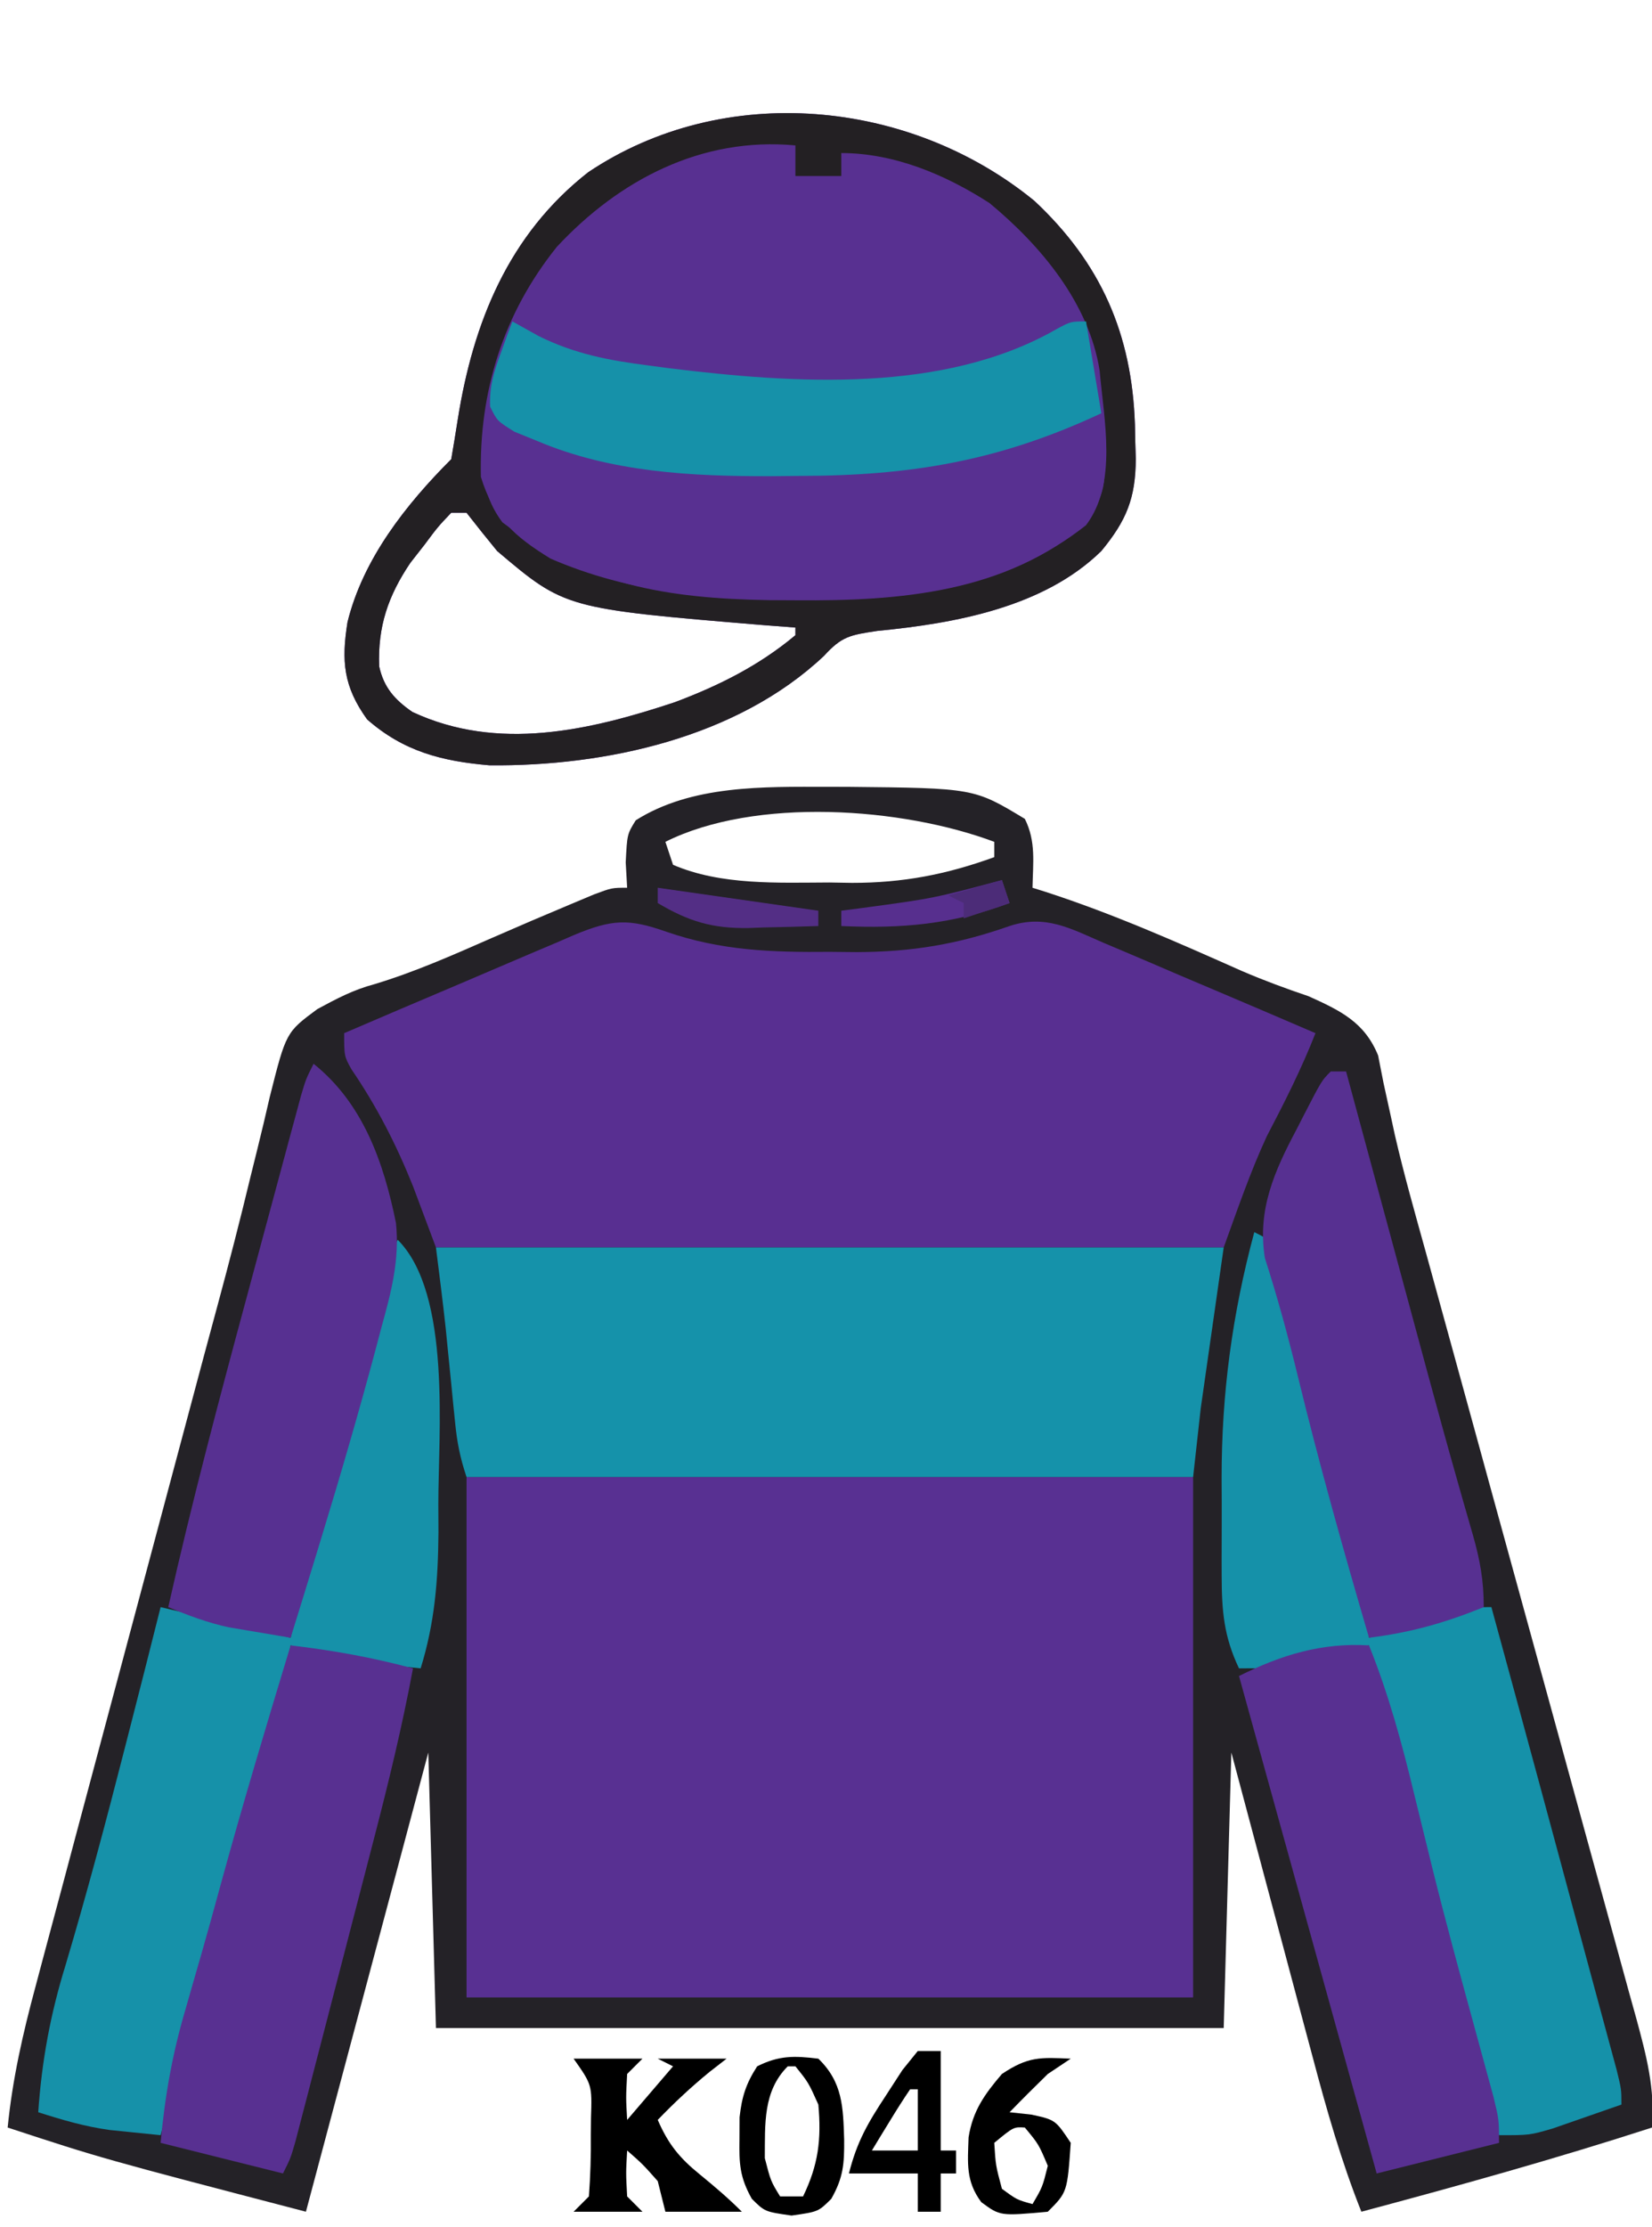 <?xml version="1.0" encoding="UTF-8"?>
<svg version="1.1" xmlns="http://www.w3.org/2000/svg" width="216" height="291">
<path d="M0 0 C0.828 0.001 1.657 0.002 2.51 0.002 C19.094 0.167 19.094 0.167 25.75 4.188 C27.228 7.144 26.81 9.93 26.75 13.188 C27.281 13.355 27.813 13.522 28.361 13.694 C37.232 16.559 45.677 20.311 54.188 24.091 C57.036 25.31 59.914 26.375 62.849 27.363 C67 29.239 70.16 30.744 71.937 35.094 C72.171 36.282 72.405 37.471 72.646 38.695 C72.959 40.146 73.277 41.597 73.599 43.046 C73.863 44.265 73.863 44.265 74.133 45.509 C75.334 50.721 76.804 55.863 78.233 61.016 C78.901 63.442 79.568 65.868 80.235 68.295 C80.581 69.552 80.927 70.809 81.284 72.104 C82.38 76.08 83.471 80.057 84.562 84.035 C84.938 85.405 85.314 86.776 85.69 88.147 C85.878 88.832 86.066 89.518 86.259 90.224 C88.791 99.456 91.327 108.688 93.871 117.917 C95.598 124.183 97.319 130.451 99.035 136.721 C99.939 140.026 100.847 143.331 101.761 146.633 C102.776 150.305 103.781 153.978 104.784 157.653 C105.086 158.738 105.389 159.822 105.7 160.94 C107.013 165.785 108.163 170.115 107.75 175.188 C95.189 179.255 82.505 182.782 69.75 186.188 C67.121 179.584 65.216 172.897 63.395 166.031 C62.935 164.317 62.935 164.317 62.466 162.568 C61.494 158.942 60.528 155.315 59.562 151.688 C58.902 149.219 58.241 146.75 57.58 144.281 C55.965 138.251 54.358 132.219 52.75 126.188 C52.42 138.067 52.09 149.947 51.75 162.188 C17.76 162.188 -16.23 162.188 -51.25 162.188 C-51.58 150.308 -51.91 138.428 -52.25 126.188 C-57.53 145.988 -62.81 165.787 -68.25 186.188 C-94.946 179.223 -94.946 179.223 -107.25 175.188 C-106.615 168.816 -105.254 162.861 -103.585 156.686 C-103.178 155.152 -103.178 155.152 -102.762 153.587 C-101.865 150.216 -100.96 146.846 -100.055 143.477 C-99.422 141.107 -98.79 138.737 -98.159 136.366 C-96.493 130.118 -94.82 123.872 -93.146 117.625 C-91.468 111.361 -89.797 105.094 -88.125 98.828 C-86.231 91.734 -84.337 84.64 -82.439 77.547 C-82.149 76.461 -81.859 75.376 -81.56 74.258 C-80.986 72.118 -80.408 69.979 -79.828 67.84 C-78.307 62.228 -76.857 56.608 -75.497 50.954 C-75.203 49.768 -74.908 48.581 -74.605 47.359 C-74.042 45.09 -73.5 42.816 -72.982 40.537 C-70.847 32.07 -70.847 32.07 -66.762 29.048 C-64.212 27.669 -62.061 26.525 -59.285 25.785 C-53.98 24.185 -49.008 21.972 -43.939 19.748 C-40.494 18.24 -37.04 16.763 -33.57 15.312 C-32.593 14.903 -31.616 14.493 -30.61 14.07 C-28.25 13.188 -28.25 13.188 -26.25 13.188 C-26.312 12.094 -26.374 11.001 -26.438 9.875 C-26.25 6.188 -26.25 6.188 -25.125 4.375 C-17.808 -0.259 -8.388 -0.009 0 0 Z M-21.25 7.188 C-20.92 8.178 -20.59 9.168 -20.25 10.188 C-13.992 12.893 -6.492 12.522 0.188 12.5 C1.16 12.516 2.133 12.532 3.135 12.549 C9.815 12.553 15.473 11.462 21.75 9.188 C21.75 8.527 21.75 7.867 21.75 7.188 C9.717 2.675 -9.493 1.309 -21.25 7.188 Z " fill="#242227" transform="translate(108.25,102.812)"/>
<path d="M0 0 C31.35 0 62.7 0 95 0 C95 22.44 95 44.88 95 68 C63.65 68 32.3 68 0 68 C0 45.56 0 23.12 0 0 Z " fill="#583092" transform="translate(61,193)"/>
<path d="M0 0 C8.711 8.147 12.743 17.397 13.143 29.221 C13.165 30.349 13.165 30.349 13.188 31.5 C13.221 32.582 13.221 32.582 13.255 33.686 C13.233 38.874 12.025 41.774 8.75 45.75 C1.217 53.119 -10.385 55.204 -20.543 56.188 C-24.109 56.729 -25.173 56.89 -27.5 59.438 C-38.858 70.153 -56.11 73.901 -71.25 73.75 C-77.459 73.218 -82.463 71.953 -87.25 67.75 C-90.356 63.441 -90.626 60.109 -89.812 55.035 C-87.782 46.788 -82.181 39.681 -76.25 33.75 C-75.956 32.029 -75.666 30.308 -75.401 28.582 C-73.394 15.88 -68.747 4.401 -58.344 -3.742 C-40.596 -15.645 -16.301 -13.337 0 0 Z M-76.25 40.75 C-78 42.591 -78 42.591 -79.75 44.938 C-80.358 45.715 -80.967 46.492 -81.594 47.293 C-84.509 51.617 -85.868 55.622 -85.672 60.82 C-85.066 63.592 -83.637 65.185 -81.332 66.777 C-70.162 71.996 -58.158 69.207 -47 65.5 C-41.231 63.332 -35.999 60.72 -31.25 56.75 C-31.25 56.42 -31.25 56.09 -31.25 55.75 C-32.543 55.652 -33.836 55.554 -35.168 55.453 C-61.352 53.279 -61.352 53.279 -70.25 45.75 C-71.602 44.098 -72.94 42.435 -74.25 40.75 C-74.91 40.75 -75.57 40.75 -76.25 40.75 Z " fill="#583091" transform="translate(135.25,26.25)"/>
<path d="M0 0 C7.169 2.485 13.858 2.71 21.396 2.634 C22.555 2.646 23.714 2.657 24.908 2.669 C32.126 2.645 38.111 1.649 44.896 -0.741 C49.568 -2.281 52.843 -0.434 57.162 1.443 C57.956 1.777 58.749 2.112 59.566 2.456 C62.098 3.526 64.622 4.611 67.146 5.697 C68.862 6.425 70.578 7.152 72.295 7.878 C76.501 9.66 80.7 11.456 84.896 13.259 C83.064 17.926 80.853 22.295 78.529 26.736 C76.346 31.447 74.671 36.379 72.896 41.259 C38.906 41.259 4.916 41.259 -30.104 41.259 C-31.094 38.619 -32.084 35.979 -33.104 33.259 C-35.299 27.796 -37.825 22.853 -41.15 17.986 C-42.104 16.259 -42.104 16.259 -42.104 13.259 C-37.056 11.09 -32.002 8.936 -26.942 6.796 C-25.222 6.065 -23.503 5.331 -21.786 4.593 C-19.318 3.532 -16.844 2.486 -14.369 1.443 C-13.602 1.11 -12.836 0.776 -12.045 0.433 C-7.078 -1.638 -4.889 -1.721 0 0 Z " fill="#582F91" transform="translate(87.104,121.741)"/>
<path d="M0 0 C33.99 0 67.98 0 103 0 C102.01 6.93 101.02 13.86 100 21 C99.67 23.97 99.34 26.94 99 30 C67.65 30 36.3 30 4 30 C3.147 27.442 2.762 25.479 2.5 22.832 C2.417 22.021 2.335 21.209 2.25 20.373 C2.167 19.528 2.085 18.683 2 17.812 C1.834 16.152 1.667 14.492 1.5 12.832 C1.428 12.097 1.356 11.362 1.281 10.605 C0.899 7.065 0.442 3.533 0 0 Z " fill="#1592AA" transform="translate(57,163)"/>
<path d="M0 0 C7.087 7.087 5.292 25.477 5.312 34.625 C5.318 35.822 5.323 37.018 5.329 38.251 C5.278 44.509 4.855 50.015 3 56 C-2.851 55.459 -8.326 54.548 -14 53 C-14.135 53.732 -14.271 54.464 -14.41 55.219 C-16.171 64.075 -18.583 72.644 -21.155 81.293 C-24.664 93.134 -27.837 105.063 -31 117 C-32.416 116.859 -33.831 116.714 -35.246 116.566 C-36.034 116.486 -36.822 116.405 -37.635 116.323 C-40.893 115.878 -43.87 114.999 -47 114 C-46.537 107.294 -45.421 101.224 -43.438 94.812 C-40.636 85.407 -38.122 75.943 -35.688 66.438 C-35.511 65.749 -35.334 65.061 -35.153 64.352 C-33.755 58.905 -32.364 53.456 -31 48 C-22.585 49.98 -22.585 49.98 -14 52 C-13.443 49.546 -12.886 47.091 -12.312 44.562 C-10.734 37.743 -8.894 31.04 -6.865 24.342 C-5.141 18.604 -3.651 12.826 -2.256 7 C-1.095 2.191 -1.095 2.191 0 0 Z " fill="#1691A9" transform="translate(52,162)"/>
<path d="M0 0 C2 1 2 1 2.607 2.68 C2.774 3.404 2.941 4.129 3.113 4.875 C3.307 5.687 3.5 6.499 3.7 7.336 C3.902 8.215 4.104 9.094 4.312 10 C5.925 16.741 7.632 23.424 9.625 30.062 C9.936 31.104 9.936 31.104 10.254 32.167 C10.836 34.111 11.418 36.056 12 38 C12.613 40.102 13.219 42.205 13.812 44.312 C14.046 45.134 14.279 45.955 14.52 46.801 C15 49 15 49 15 53 C15.904 52.711 16.807 52.422 17.738 52.125 C18.918 51.754 20.097 51.383 21.312 51 C22.484 50.629 23.656 50.258 24.863 49.875 C28 49 28 49 31 49 C35.111 64.024 39.182 79.058 43.22 94.101 C43.921 96.705 44.625 99.308 45.332 101.91 C45.701 103.273 46.069 104.637 46.438 106 C46.746 107.134 47.054 108.269 47.371 109.438 C48 112 48 112 48 114 C46.086 114.674 44.169 115.339 42.25 116 C41.183 116.371 40.115 116.743 39.016 117.125 C36 118 36 118 32 118 C28.464 105.964 25.177 93.9 22.194 81.714 C20.475 74.748 18.578 67.858 16.472 60.999 C15 56.182 15 56.182 15 54 C14.108 54.217 13.216 54.433 12.297 54.656 C11.126 54.935 9.956 55.213 8.75 55.5 C7.59 55.778 6.43 56.057 5.234 56.344 C2 57 2 57 -2 57 C-3.976 52.864 -4.257 49.495 -4.266 44.934 C-4.268 44.259 -4.269 43.584 -4.271 42.889 C-4.273 41.463 -4.269 40.036 -4.261 38.61 C-4.25 36.468 -4.261 34.327 -4.273 32.186 C-4.285 21.107 -2.881 10.699 0 0 Z " fill="#1591A9" transform="translate(164,161)"/>
<path d="M0 0 C8.711 8.147 12.743 17.397 13.143 29.221 C13.165 30.349 13.165 30.349 13.188 31.5 C13.221 32.582 13.221 32.582 13.255 33.686 C13.233 38.874 12.025 41.774 8.75 45.75 C1.217 53.119 -10.385 55.204 -20.543 56.188 C-24.109 56.729 -25.173 56.89 -27.5 59.438 C-38.858 70.153 -56.11 73.901 -71.25 73.75 C-77.459 73.218 -82.463 71.953 -87.25 67.75 C-90.356 63.441 -90.626 60.109 -89.812 55.035 C-87.782 46.788 -82.181 39.681 -76.25 33.75 C-75.956 32.029 -75.666 30.308 -75.401 28.582 C-73.394 15.88 -68.747 4.401 -58.344 -3.742 C-40.596 -15.645 -16.301 -13.337 0 0 Z M-62.438 6 C-69.435 14.713 -72.634 24.891 -72.375 36.062 C-70.748 41.397 -67.954 43.876 -63.25 46.75 C-52.82 51.249 -42.907 51.953 -31.688 52 C-30.488 52.021 -29.289 52.041 -28.053 52.062 C-15.458 52.117 -3.312 50.341 6.75 42.375 C10.906 36.876 9.08 28.608 8.531 22.191 C7.148 13.376 0.854 5.85 -5.867 0.289 C-11.646 -3.443 -18.349 -6.25 -25.25 -6.25 C-25.25 -5.26 -25.25 -4.27 -25.25 -3.25 C-27.23 -3.25 -29.21 -3.25 -31.25 -3.25 C-31.25 -4.57 -31.25 -5.89 -31.25 -7.25 C-43.521 -8.391 -54.285 -2.75 -62.438 6 Z M-76.25 40.75 C-78 42.591 -78 42.591 -79.75 44.938 C-80.358 45.715 -80.967 46.492 -81.594 47.293 C-84.509 51.617 -85.868 55.622 -85.672 60.82 C-85.066 63.592 -83.637 65.185 -81.332 66.777 C-70.162 71.996 -58.158 69.207 -47 65.5 C-41.231 63.332 -35.999 60.72 -31.25 56.75 C-31.25 56.42 -31.25 56.09 -31.25 55.75 C-32.543 55.652 -33.836 55.554 -35.168 55.453 C-61.352 53.279 -61.352 53.279 -70.25 45.75 C-71.602 44.098 -72.94 42.435 -74.25 40.75 C-74.91 40.75 -75.57 40.75 -76.25 40.75 Z " fill="#232023" transform="translate(135.25,26.25)"/>
<path d="M0 0 C0.788 0.338 1.575 0.675 2.387 1.023 C3.476 1.469 4.565 1.915 5.688 2.375 C6.743 2.816 7.799 3.257 8.887 3.711 C18.815 7.185 29.533 7.361 39.938 7.312 C41.167 7.308 42.396 7.304 43.662 7.3 C52.169 7.194 59.854 6.596 68 4 C69.152 3.64 70.305 3.281 71.492 2.91 C74.346 1.984 77.178 1.018 80 0 C80.774 9.669 80.774 9.669 78 14.438 C67.47 23.432 53.567 24.552 40.188 24.438 C38.968 24.431 37.748 24.425 36.492 24.419 C23.174 24.189 12.523 22.449 1.688 14.25 C-0.703 11.062 -1.038 7.937 -1 4 C-0.709 2.657 -0.386 1.319 0 0 Z " fill="#583091" transform="translate(64,54)"/>
<path d="M0 0 C5.508 0.642 10.642 1.565 16 3 C14.573 10.66 12.742 18.18 10.777 25.719 C10.472 26.898 10.166 28.078 9.851 29.294 C9.21 31.768 8.567 34.242 7.923 36.716 C6.934 40.515 5.95 44.316 4.967 48.117 C4.341 50.526 3.716 52.935 3.09 55.344 C2.795 56.483 2.5 57.623 2.197 58.797 C1.923 59.845 1.649 60.894 1.367 61.975 C1.126 62.899 0.886 63.824 0.638 64.777 C0 67 0 67 -1 69 C-6.28 67.68 -11.56 66.36 -17 65 C-16.451 58.936 -15.472 53.392 -13.75 47.562 C-13.295 45.978 -12.841 44.393 -12.387 42.809 C-12.155 42.009 -11.924 41.21 -11.685 40.386 C-10.82 37.373 -9.993 34.351 -9.166 31.327 C-6.291 20.831 -3.163 10.413 0 0 Z " fill="#583091" transform="translate(38,215)"/>
<path d="M0 0 C2.575 6.412 4.321 12.851 5.938 19.562 C6.464 21.709 6.991 23.854 7.52 26 C7.773 27.033 8.026 28.065 8.288 29.129 C9.94 35.789 11.743 42.41 13.556 49.029 C13.938 50.426 14.319 51.823 14.699 53.22 C15.218 55.132 15.742 57.043 16.266 58.953 C17 62 17 62 17 65 C11.72 66.32 6.44 67.64 1 69 C-4.94 47.55 -10.88 26.1 -17 4 C-11.519 1.26 -6.189 -0.387 0 0 Z " fill="#583091" transform="translate(179,215)"/>
<path d="M0 0 C6.467 5.174 9.155 12.85 10.773 20.797 C11.272 25.611 10.155 29.82 8.875 34.438 C8.646 35.306 8.416 36.175 8.18 37.071 C5.95 45.427 3.528 53.729 1 62 C0.8 62.658 0.599 63.315 0.393 63.993 C-0.728 67.665 -1.859 71.334 -3 75 C-4.73 74.715 -6.459 74.422 -8.188 74.125 C-9.15 73.963 -10.113 73.8 -11.105 73.633 C-13.915 73.019 -16.35 72.098 -19 71 C-15.955 57.439 -12.4 44.026 -8.772 30.611 C-7.8 27.018 -6.835 23.424 -5.869 19.83 C-5.253 17.544 -4.636 15.258 -4.02 12.973 C-3.587 11.362 -3.587 11.362 -3.145 9.719 C-2.744 8.24 -2.744 8.24 -2.335 6.731 C-2.101 5.863 -1.866 4.995 -1.625 4.1 C-1 2 -1 2 0 0 Z " fill="#573091" transform="translate(41,139)"/>
<path d="M0 0 C0.66 0 1.32 0 2 0 C2.228 0.842 2.228 0.842 2.46 1.701 C4.066 7.641 5.672 13.58 7.28 19.519 C7.876 21.724 8.472 23.929 9.069 26.134 C9.934 29.337 10.801 32.54 11.668 35.742 C11.951 36.788 12.233 37.834 12.524 38.912 C13.838 43.764 15.166 48.611 16.542 53.446 C16.777 54.275 17.012 55.105 17.254 55.959 C17.687 57.483 18.126 59.006 18.569 60.527 C19.519 63.867 20 66.489 20 70 C14.902 72.057 10.493 73.314 5 74 C1.682 62.668 -1.51 51.324 -4.302 39.85 C-5.572 34.638 -6.97 29.494 -8.617 24.387 C-9.628 18.084 -7.37 13.03 -4.5 7.625 C-4.019 6.683 -4.019 6.683 -3.527 5.723 C-1.185 1.185 -1.185 1.185 0 0 Z " fill="#573091" transform="translate(174,140)"/>
<path d="M0 0 C1.119 0.624 2.238 1.248 3.391 1.891 C8.091 4.231 12.573 5.09 17.75 5.75 C19.113 5.932 19.113 5.932 20.504 6.118 C36.859 8.124 56.392 9.454 71.109 1.023 C73 0 73 0 75 0 C75.99 5.94 75.99 5.94 77 12 C63.631 18.253 52.057 20.18 37.375 20.188 C36.18 20.2 34.985 20.212 33.754 20.225 C23.395 20.241 12.893 19.717 3.25 15.625 C2.265 15.225 1.28 14.826 0.266 14.414 C-2 13 -2 13 -2.918 11.133 C-3.018 8.525 -2.462 6.696 -1.562 4.25 C-1.275 3.451 -0.988 2.652 -0.691 1.828 C-0.463 1.225 -0.235 0.622 0 0 Z " fill="#1691A9" transform="translate(67,42)"/>
<path d="M0 0 C2.97 0 5.94 0 9 0 C8.34 0.66 7.68 1.32 7 2 C6.833 5.083 6.833 5.083 7 8 C8.98 5.69 10.96 3.38 13 1 C12.34 0.67 11.68 0.34 11 0 C13.97 0 16.94 0 20 0 C19.258 0.578 18.515 1.155 17.75 1.75 C15.339 3.723 13.16 5.76 11 8 C12.365 11.153 13.838 12.97 16.5 15.125 C18.43 16.703 20.235 18.235 22 20 C18.7 20 15.4 20 12 20 C11.67 18.68 11.34 17.36 11 16 C9.021 13.77 9.021 13.77 7 12 C6.833 14.917 6.833 14.917 7 18 C7.66 18.66 8.32 19.32 9 20 C6.03 20 3.06 20 0 20 C0.66 19.34 1.32 18.68 2 18 C2.199 15.291 2.278 12.707 2.25 10 C2.258 9.263 2.265 8.525 2.273 7.766 C2.41 3.416 2.41 3.416 0 0 Z " fill="#000000" transform="translate(75,269)"/>
<path d="M0 0 C3.186 3.08 3.239 6.334 3.375 10.562 C3.401 13.745 3.268 15.526 1.695 18.309 C0 20 0 20 -3.5 20.5 C-7 20 -7 20 -8.699 18.312 C-10.28 15.503 -10.37 13.707 -10.312 10.5 C-10.309 9.562 -10.305 8.623 -10.301 7.656 C-9.994 4.945 -9.469 3.284 -8 1 C-5.139 -0.431 -3.16 -0.387 0 0 Z M-4 1 C-7.257 4.257 -6.965 8.537 -7 13 C-6.227 15.996 -6.227 15.996 -5 18 C-4.01 18 -3.02 18 -2 18 C0.004 13.866 0.408 10.575 0 6 C-1.298 3.11 -1.298 3.11 -3 1 C-3.33 1 -3.66 1 -4 1 Z " fill="#000000" transform="translate(107,269)"/>
<path d="M0 0 C-0.99 0.66 -1.98 1.32 -3 2 C-4.686 3.647 -6.356 5.311 -8 7 C-6.577 7.155 -6.577 7.155 -5.125 7.312 C-2 8 -2 8 0 11 C-0.453 17.453 -0.453 17.453 -3 20 C-9.232 20.567 -9.232 20.567 -11.695 18.75 C-13.753 15.99 -13.468 13.629 -13.359 10.289 C-12.812 6.801 -11.261 4.649 -9 2 C-5.565 -0.29 -4.015 -0.178 0 0 Z M-10 11 C-9.816 13.941 -9.816 13.941 -9 17 C-7.048 18.436 -7.048 18.436 -5 19 C-3.695 16.782 -3.695 16.782 -3 14 C-4.191 11.18 -4.191 11.18 -6 9 C-7.462 8.908 -7.462 8.908 -10 11 Z " fill="#000000" transform="translate(140,269)"/>
<path d="M0 0 C0.99 0 1.98 0 3 0 C3 4.29 3 8.58 3 13 C3.66 13 4.32 13 5 13 C5 13.99 5 14.98 5 16 C4.34 16 3.68 16 3 16 C3 17.65 3 19.3 3 21 C2.01 21 1.02 21 0 21 C0 19.35 0 17.7 0 16 C-2.97 16 -5.94 16 -9 16 C-7.953 11.812 -6.487 9.332 -4.125 5.75 C-3.077 4.134 -3.077 4.134 -2.008 2.484 C-1.345 1.665 -0.683 0.845 0 0 Z M-1 5 C-1.891 6.309 -2.739 7.648 -3.562 9 C-4.018 9.742 -4.473 10.485 -4.941 11.25 C-5.465 12.116 -5.465 12.116 -6 13 C-4.02 13 -2.04 13 0 13 C0 10.36 0 7.72 0 5 C-0.33 5 -0.66 5 -1 5 Z " fill="#000000" transform="translate(120,268)"/>
<path d="M0 0 C0.33 0.99 0.66 1.98 1 3 C-6.465 5.775 -13.067 6.368 -21 6 C-21 5.34 -21 4.68 -21 4 C-20.071 3.879 -19.141 3.758 -18.184 3.633 C-8.964 2.388 -8.964 2.388 0 0 Z " fill="#572F8E" transform="translate(131,115)"/>
<path d="M0 0 C6.93 0.99 13.86 1.98 21 3 C21 3.66 21 4.32 21 5 C18.624 5.082 16.251 5.141 13.875 5.188 C13.21 5.213 12.545 5.238 11.859 5.264 C7.131 5.333 4.049 4.403 0 2 C0 1.34 0 0.68 0 0 Z " fill="#532E85" transform="translate(86,116)"/>
<path d="M0 0 C0.33 0.99 0.66 1.98 1 3 C-0.98 3.66 -2.96 4.32 -5 5 C-5 4.34 -5 3.68 -5 3 C-5.66 2.67 -6.32 2.34 -7 2 C-4.69 1.34 -2.38 0.68 0 0 Z " fill="#4C2C78" transform="translate(131,115)"/>
</svg>
